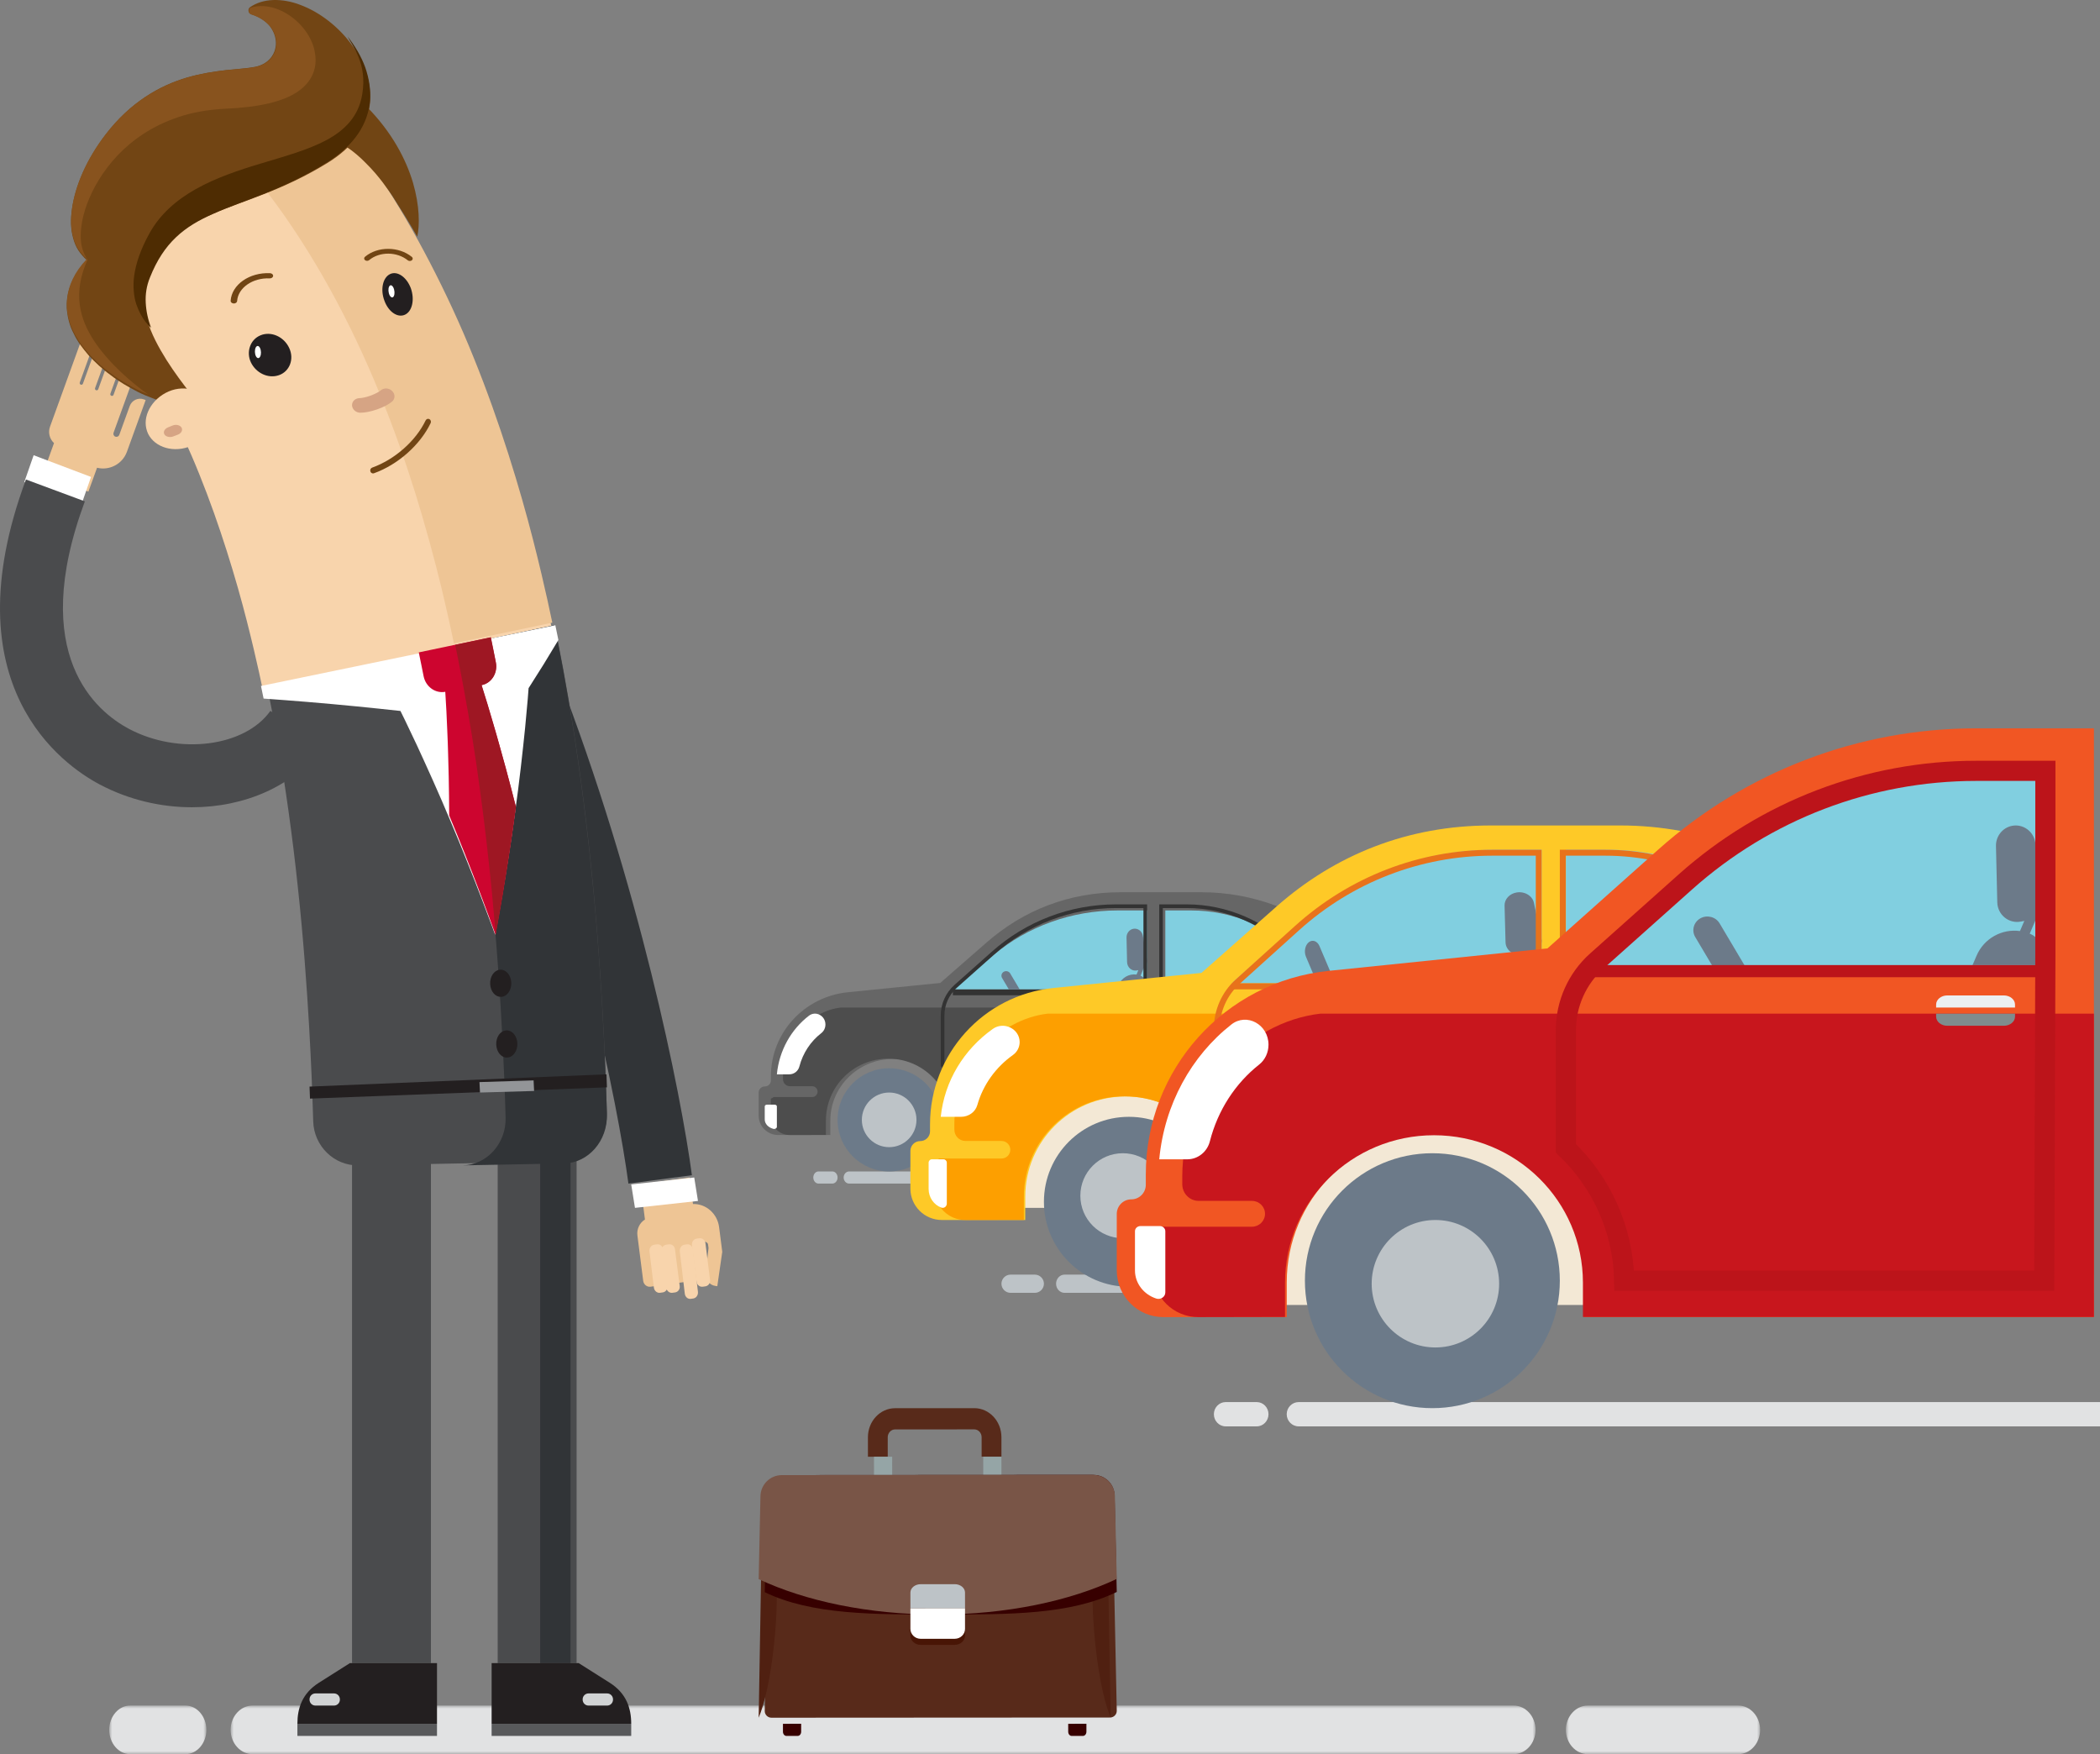 <?xml version="1.0" encoding="UTF-8"?>
<svg width="346px" height="289px" viewBox="0 0 346 289" version="1.1" xmlns="http://www.w3.org/2000/svg" xmlns:xlink="http://www.w3.org/1999/xlink">
    <rect x="0" y="0" width="346" height="289" fill="#808080" stroke="none"/>
    <title>71478915-99D4-487C-8358-CAB62808F4B1</title>
    <defs>
        <polygon id="path-1" points="0 0 32 0 32 8 0 8"></polygon>
        <polygon id="path-3" points="0 0 16 0 16 8 0 8"></polygon>
        <polygon id="path-5" points="0 0 215 0 215 8 0 8"></polygon>
    </defs>
    <g id="Desktop" stroke="none" stroke-width="1" fill="none" fill-rule="evenodd">
        <g id="Homepage" transform="translate(-1055, -1112)">
            <g id="Rectangle-Copy-3" transform="translate(944, 1082)">
                <g id="Group-156" transform="translate(111, 30)">
                    <g id="Group-3" transform="translate(258, 281)">
                        <mask id="mask-2" fill="white">
                            <use xlink:href="#path-1"></use>
                        </mask>
                        <g id="Clip-2"></g>
                        <path d="M3.606,0 L28.394,0 C30.377,0 32,1.8 32,4 C32,6.2 30.377,8 28.394,8 L3.606,8 C1.623,8 0,6.2 0,4 C0,1.8 1.623,0 3.606,0" id="Fill-1" fill="#E1E2E3" mask="url(#mask-2)"></path>
                    </g>
                    <g id="Group-6" transform="translate(18, 281)">
                        <mask id="mask-4" fill="white">
                            <use xlink:href="#path-3"></use>
                        </mask>
                        <g id="Clip-5"></g>
                        <path d="M3.433,0 L12.567,0 C14.455,0 16,1.8 16,4 L16,4 C16,6.2 14.455,8 12.567,8 L3.433,8 C1.545,8 0,6.2 0,4 L0,4 C0,1.8 1.545,0 3.433,0" id="Fill-4" fill="#E1E2E3" mask="url(#mask-4)"></path>
                    </g>
                    <g id="Group-9" transform="translate(38, 281)">
                        <mask id="mask-6" fill="white">
                            <use xlink:href="#path-5"></use>
                        </mask>
                        <g id="Clip-8"></g>
                        <path d="M3.601,0 L211.399,0 C213.38,0 215,1.8 215,4 C215,6.2 213.38,8 211.399,8 L3.601,8 C1.62,8 0,6.2 0,4 C0,1.8 1.62,0 3.601,0" id="Fill-7" fill="#E1E2E3" mask="url(#mask-6)"></path>
                    </g>
                    <path d="M118.186,211.906 L117.871,211.863 C116.864,211.73 116.146,210.767 116.274,209.722 L116.74,205.624 L116.668,205.063 C116.631,204.772 116.374,204.567 116.094,204.606 C115.815,204.644 115.618,204.911 115.655,205.202 L116.218,209.615 C116.296,210.227 115.877,210.795 115.288,210.876 L107.189,211.99 C106.6,212.072 106.053,211.637 105.975,211.024 L105.022,203.552 C104.884,202.469 105.406,201.446 106.263,200.922 L105.522,195.114 L113.62,194 L114.177,198.364 C116.307,198.305 118.196,199.937 118.481,202.177 L118.516,202.447 L118.516,202.447 L119,206.24 L118.186,211.906 Z" id="Fill-10" fill="#EEC595"></path>
                    <polygon id="Fill-12" fill="#FFFFFF" points="114.382 194 104 195.139 104.618 199 115 197.861"></polygon>
                    <path d="M108.236,205.009 L107.796,205.072 C107.296,205.144 106.942,205.645 107.008,206.187 L107.736,212.138 C107.802,212.679 108.265,213.063 108.764,212.991 L109.204,212.928 C109.704,212.856 110.058,212.355 109.992,211.813 L109.264,205.862 C109.198,205.321 108.735,204.937 108.236,205.009" id="Fill-14" fill="#F8D4AC"></path>
                    <path d="M110.205,205.008 L109.776,205.066 C109.289,205.133 108.943,205.598 109.008,206.101 L109.792,212.2 C109.857,212.702 110.308,213.059 110.795,212.992 L111.224,212.934 C111.711,212.867 112.057,212.402 111.992,211.899 L111.208,205.8 C111.144,205.298 110.692,204.941 110.205,205.008" id="Fill-16" fill="#F8D4AC"></path>
                    <path d="M113.185,205.008 L112.764,205.071 C112.284,205.143 111.944,205.643 112.008,206.181 L112.828,213.142 C112.891,213.68 113.336,214.063 113.815,213.991 L114.236,213.929 C114.716,213.858 115.056,213.358 114.992,212.819 L114.172,205.858 C114.109,205.32 113.664,204.938 113.185,205.008" id="Fill-18" fill="#F8D4AC"></path>
                    <path d="M115.216,204.008 L114.784,204.068 C114.292,204.137 113.943,204.615 114.008,205.131 L114.772,211.178 C114.836,211.694 115.292,212.06 115.784,211.992 L116.217,211.931 C116.708,211.863 117.057,211.385 116.992,210.869 L116.228,204.822 C116.164,204.306 115.708,203.94 115.216,204.008" id="Fill-20" fill="#F8D4AC"></path>
                    <path d="M103.54,195 C101.811,182.012 95.084,148.532 82,114.776 L91.845,111 C105.286,145.676 112.215,180.207 114,193.622 L103.54,195 Z" id="Fill-22" fill="#313437"></path>
                    <polygon id="Fill-24" fill="#4A4B4D" points="58 274 71 274 71 177 58 177"></polygon>
                    <polygon id="Fill-26" fill="#4A4B4D" points="82 274 95 274 95 177 82 177"></polygon>
                    <polygon id="Fill-27" fill="#313437" points="89 274 94 274 94 177 89 177"></polygon>
                    <path d="M100.476,277.251 L95.342,274 L81,274 L81,284 L104,284 C104,281.456 103.222,279 100.476,277.251" id="Fill-28" fill="#231F20"></path>
                    <polygon id="Fill-29" fill="#58595B" points="81 286 104 286 104 284 81 284"></polygon>
                    <path d="M96.958,281 L100.042,281 C100.569,281 101,280.562 101,280.027 L101,279.973 C101,279.438 100.569,279 100.042,279 L96.958,279 C96.431,279 96,279.438 96,279.973 L96,280.027 C96,280.562 96.431,281 96.958,281" id="Fill-30" fill="#D1D3D4"></path>
                    <path d="M52.524,277.251 L57.658,274 L72,274 L72,284 L49,284 C49,281.456 49.778,279 52.524,277.251" id="Fill-31" fill="#231F20"></path>
                    <polygon id="Fill-32" fill="#58595B" points="49 286 72 286 72 284 49 284"></polygon>
                    <path d="M55.042,281 L51.958,281 C51.431,281 51,280.562 51,280.027 L51,279.973 C51,279.438 51.431,279 51.958,279 L55.042,279 C55.569,279 56,279.438 56,279.973 L56,280.027 C56,280.562 55.569,281 55.042,281" id="Fill-33" fill="#D1D3D4"></path>
                    <path d="M53.59,17.543 C52.817,16.554 51.839,15.79 50.852,15.204 C49.85,14.626 48.824,14.233 47.775,14.082 C45.675,13.776 43.682,14.324 42.243,15.725 L17.634,39.601 C16.195,41.002 15.345,42.767 15.091,44.419 C14.966,45.245 14.961,46.093 15.134,46.848 C15.298,47.617 15.651,48.279 16.133,48.913 C16.133,48.913 16.75,49.686 17.831,51.039 C18.354,51.745 18.988,52.603 19.716,53.587 C20.068,54.098 20.442,54.643 20.836,55.217 C21.238,55.783 21.65,56.393 22.06,57.056 C25.448,62.214 29.504,69.816 32.854,78.168 C36.22,86.503 38.925,95.461 40.678,102.355 C41.558,105.801 42.224,108.718 42.68,110.766 C43.121,112.824 43.373,114 43.373,114 L91,103.92 C91,103.92 90.702,102.531 90.181,100.098 C89.641,97.666 88.847,94.191 87.783,90.024 C85.66,81.694 82.341,70.582 77.913,59.612 C73.522,48.638 67.855,37.879 62.768,30.132 C61.546,28.177 60.271,26.445 59.215,24.883 C58.083,23.354 57.096,22.02 56.283,20.922 C54.589,18.761 53.59,17.543 53.59,17.543" id="Fill-34" fill="#F8D4AC"></path>
                    <path d="M42.757,15.7 L36,22.226 C39.611,25.993 43.345,30.5 46.853,35.524 C50.369,40.544 53.661,46.073 56.574,51.77 C62.431,63.164 66.691,75.199 69.55,84.97 C71.348,91.128 72.663,96.389 73.497,100.112 C73.941,101.968 74.237,103.445 74.459,104.451 C74.676,105.458 74.792,106 74.792,106 L91,102.585 C91,102.585 90.706,101.215 90.19,98.819 C89.656,96.423 88.871,93 87.818,88.895 C85.716,80.688 82.433,69.741 78.051,58.934 C73.705,48.124 68.099,37.525 63.065,29.893 C61.857,27.967 60.594,26.26 59.549,24.722 C58.43,23.215 57.453,21.902 56.649,20.82 C54.972,18.691 53.984,17.491 53.984,17.491 C53.22,16.517 52.251,15.764 51.274,15.186 C50.284,14.617 49.268,14.23 48.231,14.081 C46.153,13.78 44.18,14.32 42.757,15.7" id="Fill-35" fill="#EEC595"></path>
                    <path d="M44,113.029 C44,113.029 44.201,114.034 44.553,115.793 C44.911,117.549 45.377,120.083 45.909,123.14 C46.961,129.258 48.163,137.525 49.048,145.929 C50.892,162.714 51.444,179.969 51.444,179.969 L51.456,180.288 L51.607,184.77 C51.73,188.806 55.043,192.066 59.018,191.999 L92.962,191.35 C96.94,191.282 100.128,187.656 99.996,183.283 L99.833,178.439 L99.819,178.093 C99.819,178.093 99.236,159.464 97.179,140.67 C96.19,131.28 94.826,121.86 93.609,114.79 C92.995,111.254 92.45,108.306 92.032,106.243 C91.618,104.179 91.382,103 91.382,103 L44,113.029 Z" id="Fill-36" fill="#4A4B4D"></path>
                    <path d="M99.996,183.584 C99.996,183.584 99.528,163.606 97.44,143.438 C96.433,133.36 95.02,123.249 93.72,115.658 C93.076,111.862 92.489,108.697 92.043,106.482 C91.599,104.266 91.345,103 91.345,103 L75,106.459 C75,106.459 75.241,107.66 75.662,109.764 C76.086,111.866 76.645,114.878 77.259,118.499 C78.499,125.741 79.855,135.435 80.827,145.156 C82.842,164.602 83.303,184.097 83.303,184.097 C83.433,188.376 80.229,191.932 76.235,192 L92.932,191.681 C96.927,191.613 100.129,187.974 99.996,183.584" id="Fill-37" fill="#313437"></path>
                    <path d="M43,113.014 L43.43,115.093 C43.43,115.093 49.059,115.483 54.704,115.998 C60.329,116.507 65.978,117.133 65.978,117.133 C65.978,117.133 66.25,117.687 66.727,118.657 C67.193,119.636 67.858,121.034 68.656,122.711 C70.214,126.085 72.284,130.627 74.211,135.25 C78.128,144.474 81.584,154 81.584,154 C81.584,154 83.482,144.079 84.854,133.922 C85.573,128.849 86.129,123.725 86.525,119.853 C86.702,117.912 86.849,116.294 86.953,115.162 C87.041,114.026 87.092,113.376 87.092,113.376 C87.092,113.376 88.334,111.409 89.577,109.441 C90.789,107.441 92,105.443 92,105.443 L91.494,103 L43,113.014 Z" id="Fill-38" fill="#FFFFFF"></path>
                    <path d="M82.603,163.996 C83.429,163.929 84.054,162.978 83.996,161.871 C83.935,160.765 83.21,159.929 82.385,160.005 C81.558,160.081 80.943,161.032 81.004,162.13 C81.061,163.227 81.776,164.063 82.603,163.996" id="Fill-39" fill="#231F20"></path>
                    <path d="M82.603,163.996 C83.429,163.929 84.054,162.978 83.996,161.871 C83.935,160.765 83.21,159.929 82.385,160.005 C81.558,160.081 80.943,161.032 81.004,162.13 C81.061,163.227 81.776,164.063 82.603,163.996 Z" id="Stroke-40" stroke="#231F20" stroke-width="0.485"></path>
                    <path d="M83.412,170.003 C82.585,170.061 81.954,170.999 82.003,172.097 C82.047,173.197 82.749,174.047 83.576,173.998 C84.403,173.948 85.043,173.011 84.998,171.903 C84.949,170.796 84.239,169.945 83.412,170.003" id="Fill-41" fill="#231F20"></path>
                    <path d="M83.412,170.003 C82.585,170.061 81.954,170.999 82.003,172.097 C82.047,173.197 82.749,174.047 83.576,173.998 C84.403,173.948 85.043,173.011 84.998,171.903 C84.949,170.796 84.239,169.945 83.412,170.003 Z" id="Stroke-42" stroke="#231F20" stroke-width="0.485"></path>
                    <path d="M47.641,57.315 C48.524,59.162 47.708,61.202 45.963,61.811 C44.19,62.435 42.186,61.46 41.341,59.71 C40.927,58.826 40.904,57.886 41.195,57.073 C41.476,56.269 42.067,55.594 42.929,55.242 C44.661,54.524 46.773,55.461 47.641,57.315" id="Fill-43" fill="#231F20"></path>
                    <path d="M42.949,57.648 C43.071,58.167 42.968,58.744 42.718,58.936 C42.469,59.129 42.17,58.87 42.05,58.357 C41.93,57.844 42.034,57.265 42.279,57.068 C42.528,56.866 42.826,57.129 42.949,57.648" id="Fill-44" fill="#FFFFFF"></path>
                    <path d="M67.696,47.507 C68.359,49.399 67.901,51.347 66.682,51.867 C65.461,52.388 63.973,51.333 63.326,49.512 C62.649,47.704 63.06,45.752 64.253,45.163 C65.444,44.575 66.997,45.626 67.696,47.507" id="Fill-45" fill="#231F20"></path>
                    <path d="M64.933,47.705 C65.071,48.235 64.989,48.795 64.749,48.956 C64.509,49.117 64.203,48.823 64.066,48.298 C63.929,47.774 64.011,47.213 64.25,47.046 C64.488,46.88 64.794,47.175 64.933,47.705" id="Fill-46" fill="#FFFFFF"></path>
                    <path d="M23.705,65.799 C22.766,65.456 21.718,65.947 21.377,66.889 L19.655,71.641 C19.561,71.903 19.272,72.038 19.01,71.943 C18.749,71.848 18.614,71.558 18.709,71.296 L23.617,57.747 C23.801,57.237 23.604,56.649 23.124,56.398 C22.544,56.095 21.844,56.383 21.627,56.979 L18.706,65.046 C18.654,65.19 18.495,65.264 18.352,65.212 C18.209,65.159 18.135,65.001 18.187,64.857 L21.465,55.804 C21.65,55.294 21.453,54.706 20.973,54.455 C20.392,54.152 19.693,54.44 19.476,55.037 L16.184,64.127 C16.132,64.271 15.974,64.345 15.831,64.292 L15.83,64.292 C15.687,64.241 15.613,64.082 15.665,63.938 L18.732,55.471 C18.917,54.961 18.719,54.373 18.239,54.122 C17.659,53.819 16.959,54.106 16.742,54.704 L13.662,63.208 C13.61,63.352 13.452,63.426 13.309,63.374 L13.309,63.374 C13.165,63.322 13.091,63.162 13.143,63.019 L15.622,56.177 C15.806,55.667 15.608,55.079 15.129,54.828 C14.548,54.525 13.849,54.813 13.632,55.41 L8.241,70.295 C7.886,71.273 8.18,72.335 8.898,73.004 L7,78.244 L14.565,81 L15.991,77.063 C18.029,77.571 20.179,76.455 20.911,74.434 L24,65.906 L23.705,65.799 Z" id="Fill-47" fill="#EEC595"></path>
                    <polygon id="Fill-48" fill="#FFFFFF" points="13.457 83 4 79.422 5.543 75 15 78.578"></polygon>
                    <path d="M60.351,17.507 C57.737,14.979 55.436,13.996 53.566,14 C51.718,13.991 50.381,14.907 49.646,16.118 C48.907,17.335 48.784,18.831 49.37,20.086 C49.938,21.355 51.249,22.368 53.535,22.666 C55.736,22.986 58.349,24.861 60.38,26.975 C62.489,29.059 64.01,31.352 64.645,32.272 C65.836,34.138 67.709,37.132 68.747,39 C69.162,37.101 69.158,33.93 68.038,30.077 C66.892,26.245 64.555,21.719 60.351,17.507" id="Fill-49" fill="#714514"></path>
                    <path d="M33.154,66.969 C32.248,67.027 31.343,67.002 30.448,66.904 C29.543,66.817 28.644,66.663 27.763,66.446 C26.882,66.231 26.019,65.955 25.18,65.626 C24.325,65.317 23.492,64.961 22.691,64.559 C21.108,63.733 19.561,62.852 18.228,61.799 C16.846,60.813 15.658,59.674 14.613,58.552 C13.606,57.369 12.726,56.233 12.139,54.952 C11.497,53.761 11.157,52.403 11.026,51.12 C10.833,48.469 11.678,45.64 14.296,42.854 C14.011,42.605 13.755,42.338 13.525,42.055 C13.287,41.784 13.07,41.503 12.881,41.201 C12.503,40.599 12.227,39.93 12.042,39.198 C11.639,37.792 11.604,36.131 11.884,34.3 C12.414,30.72 14.197,26.333 17.43,22.135 C21.464,16.87 26.25,14.106 30.856,12.759 C33.122,12.104 35.319,11.774 37.261,11.549 C39.18,11.344 40.824,11.257 42.036,11.011 C44.238,10.57 45.491,8.904 45.459,7.048 C45.445,6.123 45.112,5.154 44.443,4.298 C43.749,3.462 42.706,2.75 41.334,2.322 C40.856,2.174 40.822,1.451 41.164,1.21 C42.257,0.444 43.568,0.055 45.013,0.005 C46.453,-0.042 48.051,0.232 49.596,0.851 C52.741,2.044 55.882,4.473 58.041,7.505 C60.221,10.529 61.373,14.137 60.891,17.55 C60.367,20.998 58.223,24.213 53.965,26.838 C46.356,31.512 39.988,33.052 35.06,35.234 C30.122,37.347 26.748,39.979 24.45,45.626 C22.513,50.315 24.806,55.106 27.435,59.312 C28.753,61.4 30.192,63.289 31.281,64.696 C32.397,66.075 33.154,66.969 33.154,66.969" id="Fill-50" fill="#724514"></path>
                    <path d="M34.537,66.563 C35.792,69.069 34.397,72.204 31.554,73.442 C28.697,74.694 25.548,73.753 24.409,71.484 C23.86,70.313 23.873,69.04 24.391,67.82 C24.906,66.607 25.903,65.474 27.275,64.741 C29.993,63.276 33.302,64.035 34.537,66.563" id="Fill-51" fill="#F8D4AC"></path>
                    <path d="M29.302,71.612 L28.557,71.9 C27.984,72.119 27.324,71.965 27.085,71.562 C26.848,71.157 27.122,70.637 27.692,70.406 L28.431,70.108 C29.001,69.877 29.666,70.03 29.91,70.447 C30.156,70.862 29.88,71.388 29.302,71.612" id="Fill-52" fill="#D6A484"></path>
                    <path d="M62.15,67.443 C61.137,67.798 60.153,67.995 59.385,68 C58.669,68.003 58.053,67.476 58.003,66.819 C57.957,66.16 58.505,65.61 59.228,65.595 C59.581,65.588 60.256,65.473 61.093,65.168 C61.929,64.862 62.497,64.522 62.749,64.304 C63.266,63.858 64.1,63.907 64.616,64.424 C65.137,64.939 65.126,65.721 64.594,66.164 C64.033,66.636 63.164,67.088 62.15,67.443" id="Fill-53" fill="#D6A484"></path>
                    <path d="M24.714,45.699 C26.994,39.978 30.344,37.312 35.246,35.171 C40.139,32.961 46.46,31.401 54.014,26.666 C58.494,23.85 60.617,20.354 60.965,16.631 C61.108,14.792 60.807,12.911 60.176,11.092 C59.519,9.285 58.483,7.561 57.263,6 C58.017,7.553 60.548,10.4 59.685,15.519 C59.086,19.23 56.751,21.49 53.746,23.104 C50.734,24.709 46.917,25.751 43.132,26.894 C39.354,28.012 35.478,29.336 32.249,31.16 C29.001,32.985 26.338,35.346 24.63,38.432 C23.126,41.15 22.399,43.42 22.115,45.364 C21.977,46.331 21.977,47.185 22.043,47.978 C22.103,48.78 22.253,49.492 22.457,50.122 C22.879,51.362 23.453,52.361 23.966,53.011 C24.474,53.665 24.893,54 24.893,54 L24.894,53.999 C24.381,52.672 24.082,51.259 24.012,49.878 C23.936,48.505 24.138,47.099 24.714,45.699" id="Fill-54" fill="#4E2C02"></path>
                    <path d="M36.992,17.92 C42.726,17.689 46.695,16.719 49.049,15.101 C51.425,13.493 52.281,11.212 51.921,8.924 C51.351,4.273 45.788,-0.181 41.24,1.284 C40.897,1.524 40.93,2.243 41.41,2.39 C42.785,2.814 43.831,3.523 44.525,4.354 C45.196,5.204 45.53,6.167 45.544,7.086 C45.576,8.931 44.321,10.586 42.114,11.024 C40.898,11.269 39.25,11.355 37.327,11.559 C35.381,11.783 33.179,12.11 30.908,12.762 C26.291,14.101 21.494,16.848 17.45,22.08 C14.21,26.252 12.422,30.611 11.892,34.169 C11.611,35.989 11.646,37.64 12.051,39.038 C12.235,39.764 12.512,40.43 12.891,41.028 C13.08,41.328 13.298,41.607 13.536,41.877 C13.767,42.158 14.024,42.423 14.31,42.671 C12.218,44.87 11.278,47.081 11.049,49.231 C10.931,50.317 11.035,51.329 11.276,52.356 C11.504,53.405 11.942,54.349 12.479,55.335 C13.013,56.323 13.733,57.212 14.521,58.15 C14.923,58.606 15.36,59.047 15.83,59.47 C16.282,59.918 16.766,60.351 17.28,60.763 C19.338,62.408 21.763,63.921 24.426,65 C21.747,63.106 17.945,59.858 15.522,56.197 C13.096,52.499 11.95,48.268 14.43,42.781 C14.175,42.442 13.969,42.064 13.807,41.649 C13.638,41.246 13.506,40.82 13.422,40.354 C13.249,39.429 13.26,38.357 13.416,37.214 C13.711,34.963 14.652,32.295 16.299,29.605 C17.953,26.922 20.317,24.213 23.664,22.034 C25.339,20.947 27.264,19.994 29.487,19.26 C31.718,18.519 34.168,18.078 36.992,17.92" id="Fill-55" fill="#88531E"></path>
                    <polygon id="Fill-56" fill="#231F20" points="100 179.143 51.074 181 51 179.022 99.92 177"></polygon>
                    <polygon id="Fill-57" fill="#939598" points="88 179.743 79.085 180 79 178.281 87.914 178"></polygon>
                    <path d="M80.845,105 L69,107.483 C69,107.483 69.21,108.466 69.403,109.453 C69.6,110.439 69.798,111.426 69.798,111.426 C70.15,113.134 71.715,114.285 73.365,113.981 C73.365,113.981 73.44,115.256 73.551,117.169 C73.628,119.085 73.77,121.628 73.831,124.178 C74.003,129.269 74.008,134.349 74.008,134.349 C74.008,134.349 76.04,139.18 77.934,144.101 C79.854,149.013 81.644,154 81.644,154 C81.644,154 82.616,148.793 83.446,143.524 C84.302,138.262 85,132.933 85,132.933 C85,132.933 83.729,127.873 82.296,122.859 C81.605,120.35 80.833,117.854 80.285,115.984 C79.703,114.119 79.314,112.876 79.314,112.876 C80.952,112.574 82.04,110.88 81.673,109.098 C81.673,109.098 81.469,108.073 81.264,107.048 C81.064,106.023 80.845,105 80.845,105" id="Fill-58" fill="#CD052F"></path>
                    <path d="M85,132.934 C85,132.934 83.739,127.874 82.316,122.86 C81.63,120.35 80.865,117.855 80.321,115.984 C79.743,114.119 79.358,112.876 79.358,112.876 C80.982,112.574 82.063,110.88 81.699,109.098 C81.699,109.098 81.496,108.073 81.292,107.048 C81.093,106.023 80.877,105 80.877,105 L75,106.241 C75,106.241 77.5,118.084 79.07,130.046 C79.892,136.021 80.553,142.01 80.999,146.505 C81.433,151 81.67,154 81.67,154 C81.67,154 82.634,148.793 83.458,143.525 C84.308,138.263 85,132.934 85,132.934" id="Fill-59" fill="#9E1723"></path>
                    <path d="M31.628,133 C26.521,133 21.247,131.788 16.45,129.256 C10.404,126.064 -8.344,113.005 4.275,79 L13.98,82.601 C4.556,107.993 15.948,117.285 21.283,120.102 C29.487,124.433 40.36,123.038 44.552,117.117 L53,123.099 C48.452,129.523 40.28,132.999 31.628,133" id="Fill-60" fill="#4A4B4D"></path>
                    <path d="M38.536,50 C38.525,50 38.516,50 38.505,49.999 C38.21,49.986 37.985,49.784 38.001,49.548 C38.186,46.892 41.101,44.85 44.494,45.009 C44.79,45.022 45.016,45.224 44.999,45.46 C44.983,45.696 44.742,45.868 44.436,45.864 C41.633,45.741 39.222,47.413 39.07,49.595 C39.054,49.824 38.817,50 38.536,50" id="Fill-61" fill="#714514"></path>
                    <path d="M67.521,43 C67.4,43 67.279,42.963 67.185,42.887 C65.391,41.435 62.536,41.421 60.821,42.857 C60.635,43.012 60.332,43.015 60.144,42.863 C59.954,42.71 59.952,42.46 60.138,42.305 C62.222,40.557 65.685,40.567 67.857,42.324 C68.045,42.477 68.048,42.727 67.863,42.882 C67.769,42.96 67.645,43 67.521,43" id="Fill-62" fill="#714514"></path>
                    <path d="M61.462,78 C61.27,78 61.089,77.871 61.025,77.666 C60.943,77.41 61.072,77.131 61.314,77.044 C65.044,75.704 68.503,72.651 70.127,69.268 C70.243,69.027 70.521,68.931 70.748,69.053 C70.975,69.177 71.066,69.472 70.949,69.714 C69.222,73.313 65.556,76.556 61.61,77.974 C61.561,77.991 61.511,78 61.462,78" id="Fill-63" fill="#714514"></path>
                    <path d="M146.264,236.797 C146.263,236.085 146.807,235.503 147.471,235.503 L160.525,235.495 C161.19,235.495 161.733,236.076 161.734,236.788 L161.736,239.988 L165,239.986 L164.998,236.786 C164.997,234.145 162.989,231.999 160.523,232 L147.47,232.008 C145.004,232.009 142.999,234.159 143,236.799 L143.002,240 L146.266,239.998 L146.264,236.797 Z" id="Fill-64" fill="#582A1A"></path>
                    <polygon id="Fill-65" fill="#95A5A6" points="147 242.998 146.998 240 144 240.002 144.002 243"></polygon>
                    <polygon id="Fill-66" fill="#95A5A6" points="162.002 243 165 242.998 164.998 240 162 240.002"></polygon>
                    <path d="M129,284.002 L129.001,285.311 C129.001,285.689 129.254,286 129.563,286 L131.438,285.998 C131.747,285.998 132.001,285.688 132,285.308 L132,284 L129,284.002 Z" id="Fill-67" fill="#370000"></path>
                    <path d="M176,284.002 L176.001,285.31 C176.001,285.689 176.254,286 176.563,286 L178.438,285.998 C178.747,285.998 179.001,285.687 179,285.308 L179,284 L176,284.002 Z" id="Fill-68" fill="#370000"></path>
                    <path d="M182.892,282.968 L127.11,283 C126.487,283 125.987,282.494 126,281.877 L126.701,246.343 C126.741,244.502 128.258,243.03 130.116,243.028 L179.839,243 C181.697,242.999 183.216,244.47 183.258,246.311 L184,281.844 C184.014,282.46 183.514,282.967 182.892,282.968" id="Fill-69" fill="#582A1A"></path>
                    <path d="M183,283 L182.361,247.575 C182.356,247.378 182.331,247.188 182.299,247 C180.862,251.199 179.997,256.616 180,262.533 C180.003,269.335 181.155,278.614 183,283" id="Fill-70" fill="#502011"></path>
                    <path d="M125,283 L125.609,247.575 C125.613,247.378 125.639,247.188 125.671,247 C127.121,251.197 127.997,256.613 128,262.53 C128.003,269.331 126.853,278.611 125,283" id="Fill-71" fill="#502011"></path>
                    <path d="M126.344,246.397 L126,262.314 C133.698,266.061 144.018,266.006 155.168,265.999 C166.318,265.993 176.307,266.036 184,262.281 L183.637,246.363 C183.595,244.493 182.057,242.999 180.174,243 L129.803,243.029 C127.921,243.03 126.385,244.526 126.344,246.397" id="Fill-72" fill="#370000"></path>
                    <path d="M154.504,266 C165.926,265.994 176.3,263.762 184,260.134 L183.692,246.463 C183.648,244.537 182.08,242.999 180.161,243 L128.819,243.03 C126.901,243.031 125.334,244.571 125.293,246.497 L125,260.168 C132.704,263.787 143.081,266.006 154.504,266" id="Fill-73" fill="#795547"></path>
                    <path d="M158.998,262.379 C158.997,261.62 158.238,260.999 157.309,261 L151.687,261.003 C150.758,261.003 149.999,261.625 150,262.384 L150.002,265 L159,264.996 L158.998,262.379 Z" id="Fill-74" fill="#BDC3C7"></path>
                    <path d="M154.871,266.124 C153.223,266.125 151.6,266.08 150,266 L150.002,269.466 C150.003,270.31 150.762,271.001 151.691,271 L157.313,270.997 C158.241,270.996 159.001,270.305 159,269.461 L158.998,266.033 C157.639,266.092 156.263,266.124 154.871,266.124" id="Fill-75" fill="#481505"></path>
                    <path d="M150,265.005 L150.002,268.367 C150.003,269.266 150.762,270.001 151.691,270 L157.313,269.997 C158.242,269.996 159.001,269.261 159,268.362 L158.998,265 L150,265.005 Z" id="Fill-76" fill="#FFFFFF"></path>
                    <path d="M201.931,231 L207.069,231 C208.131,231 209,231.9 209,233 C209,234.1 208.131,235 207.069,235 L201.931,235 C200.869,235 200,234.1 200,233 C200,231.9 200.869,231 201.931,231" id="Fill-77" fill="#E1E2E3"></path>
                    <path d="M346,231 L213.962,231 C212.883,231 212,231.9 212,233 C212,234.1 212.883,235 213.962,235 L346,235 L346,231 Z" id="Fill-78" fill="#E1E2E3"></path>
                    <path d="M166.502,210 L170.498,210 C171.324,210 172,210.675 172,211.5 C172,212.325 171.324,213 170.498,213 L166.502,213 C165.676,213 165,212.325 165,211.5 C165,210.675 165.676,210 166.502,210" id="Fill-79" fill="#BDC3C7"></path>
                    <path d="M345,210 L175.393,210 C174.627,210 174,210.675 174,211.5 C174,212.325 174.627,213 175.393,213 L345,213 L345,210 Z" id="Fill-80" fill="#BDC3C7"></path>
                    <path d="M134.858,193 L137.142,193 C137.613,193 138,193.45 138,194 C138,194.55 137.613,195 137.142,195 L134.858,195 C134.386,195 134,194.55 134,194 C134,193.45 134.386,193 134.858,193" id="Fill-81" fill="#BDC3C7"></path>
                    <path d="M344,193 L139.909,193 C139.409,193 139,193.45 139,194 C139,194.55 139.409,195 139.909,195 L344,195 L344,193 Z" id="Fill-82" fill="#BDC3C7"></path>
                    <path d="M244.992,179 C244.435,179 243.983,178.555 243.983,178.007 L243.983,177.306 C243.983,170.176 238.676,163.63 228.875,162.087 L220.803,155.533 C214.503,150.036 206.377,147 197.958,147 L184.64,147 C176.177,147 168.686,149.927 162.611,155.229 L154.911,161.949 L139.704,163.477 C132.498,164.201 127.017,170.176 127.017,177.306 L127.017,178.007 C127.017,178.555 126.565,179 126.008,179 C125.452,179 125,179.445 125,179.993 L125,183.817 C125,185.575 126.448,187 128.233,187 L136.805,187 L136.805,184.635 C136.805,179.023 141.426,174.474 147.126,174.474 C152.826,174.474 157.448,179.023 157.448,184.635 L157.448,187 L212.107,187 L212.107,184.635 C212.107,179.023 216.728,174.474 222.429,174.474 L222.429,174.474 C228.129,174.474 232.75,179.023 232.75,184.635 L232.75,187 L242.767,187 C244.553,187 246,185.575 246,183.817 L246,179.993 C246,179.445 245.548,179 244.992,179" id="Fill-83" fill="#666666"></path>
                    <path d="M241.535,180.745 L235.194,180.745 C234.698,180.745 234.295,180.345 234.295,179.851 C234.295,179.357 234.698,178.957 235.194,178.957 L238.86,178.957 C239.5,178.957 239.997,178.433 239.995,177.797 L239.995,177.785 L239.995,177.258 C239.995,171.431 235.596,166.591 230.472,166 L191.814,166 L189.183,166 L138.528,166 C133.404,166.591 129.005,171.431 129.005,177.258 L129.005,177.785 L129.005,177.797 C129.004,178.433 129.5,178.957 130.14,178.957 L133.806,178.957 C134.302,178.957 134.705,179.357 134.705,179.851 C134.705,180.345 134.302,180.745 133.806,180.745 L127.465,180.745 C127.318,180.85 127.163,180.945 127,181.027 L127,183.909 C127,185.619 128.396,187.004 130.117,187 L136.083,186.987 L136.083,184.614 C136.083,178.981 140.678,174.415 146.346,174.415 C152.013,174.415 156.608,178.981 156.608,184.614 L156.608,186.987 L210.955,186.987 L210.955,184.614 C210.955,178.981 215.55,174.415 221.217,174.415 L221.217,174.415 C226.885,174.415 231.48,178.981 231.48,184.614 L231.48,186.987 L238.883,187 C240.604,187.004 242,185.619 242,183.909 L242,181.027 C241.837,180.945 241.682,180.85 241.535,180.745" id="Fill-84" fill="#4D4D4D"></path>
                    <path d="M155,184.5 C155,189.194 151.195,193 146.5,193 C141.805,193 138,189.194 138,184.5 C138,179.806 141.805,176 146.5,176 C151.195,176 155,179.806 155,184.5" id="Fill-85" fill="#6C7A89"></path>
                    <path d="M151,184.5 C151,186.985 148.985,189 146.5,189 C144.014,189 142,186.985 142,184.5 C142,182.015 144.014,180 146.5,180 C148.985,180 151,182.015 151,184.5" id="Fill-86" fill="#BDC3C7"></path>
                    <path d="M131.707,175.709 C132.287,173.485 133.572,171.559 135.316,170.214 C135.748,169.881 136,169.352 136,168.793 C136,167.341 134.402,166.481 133.277,167.346 C130.352,169.597 128.379,173.06 128,177 L130.055,177 C130.822,177 131.508,176.477 131.707,175.709" id="Fill-87" fill="#FFFFFF"></path>
                    <path d="M163.702,157.334 L157.475,162.557 C157.308,162.697 157.149,162.846 157,163 L188.996,163 L189,161.95 L189,150 L184.126,150 C176.593,150 169.339,152.604 163.702,157.334" id="Fill-88" fill="#81CFE0"></path>
                    <path d="M127.64,182 L126.359,182 C126.161,182 126,182.127 126,182.283 L126,184.439 C126,185.152 126.586,185.76 127.401,185.98 C127.694,186.06 128,185.887 128,185.644 L128,182.283 C128,182.127 127.839,182 127.64,182" id="Fill-89" fill="#FFFFFF"></path>
                    <path d="M188.977,158.095 L188.3,154.181 C188.165,153.398 187.457,152.88 186.72,153.024 C186.064,153.152 185.592,153.767 185.608,154.475 L185.698,158.504 C185.719,159.39 186.48,160.046 187.301,159.886 L187.553,159.837 L187.256,160.563 C186.031,160.384 184.787,161.077 184.272,162.335 L184,163 L188.471,163 L188.652,162.56 C188.931,161.877 188.635,161.076 187.992,160.78 C187.97,160.77 187.948,160.763 187.925,160.753 L188.427,159.529 C188.844,159.215 189.076,158.664 188.977,158.095" id="Fill-90" fill="#6C7A89"></path>
                    <path d="M166.441,160.375 C166.229,160.017 165.754,159.894 165.386,160.1 C165.018,160.307 164.89,160.768 165.103,161.126 L166.216,163 L168,163 L166.441,160.375 Z" id="Fill-91" fill="#6C7A89"></path>
                    <path d="M186.059,167 L182.941,167 C182.421,167 182,166.552 182,166 L187,166 C187,166.552 186.579,167 186.059,167" id="Fill-92" fill="#7F8C8D"></path>
                    <path d="M187,166 L182,166 C182,165.448 182.421,165 182.941,165 L186.059,165 C186.579,165 187,165.448 187,166" id="Fill-93" fill="#ECF0F1"></path>
                    <path d="M213,184.5 C213,189.194 216.805,193 221.5,193 C226.195,193 230,189.194 230,184.5 C230,179.806 226.195,176 221.5,176 C216.805,176 213,179.806 213,184.5" id="Fill-94" fill="#6C7A89"></path>
                    <path d="M229.009,186.464 C229.083,186.101 229.132,185.734 229.157,185.361 C229.171,185.153 229.339,184.995 229.535,185 L229.638,185.003 C229.851,185.008 230.014,185.203 229.999,185.429 C229.972,185.84 229.917,186.246 229.836,186.647 C229.787,186.892 229.557,187.046 229.328,186.988 C229.325,186.987 229.323,186.986 229.319,186.986 C229.1,186.93 228.962,186.699 229.009,186.464" id="Fill-95" fill="#98A2AC"></path>
                    <path d="M227.84,182.139 C228.5,182.914 228.895,183.786 228.999,184.69 C229.018,184.852 228.84,184.993 228.608,184.998 L228.503,185 C228.292,185.004 228.108,184.894 228.092,184.746 C228,183.936 227.646,183.156 227.055,182.463 C226.946,182.336 227.004,182.171 227.18,182.089 L227.267,182.048 C227.46,181.957 227.721,182 227.84,182.139" id="Fill-96" fill="#98A2AC"></path>
                    <path d="M217,184.5 C217,186.985 219.015,189 221.5,189 C223.986,189 226,186.985 226,184.5 C226,182.015 223.986,180 221.5,180 C219.015,180 217,182.015 217,184.5" id="Fill-97" fill="#BDC3C7"></path>
                    <path d="M240.363,177 L241.216,177 C241.704,177 242.069,176.573 241.989,176.106 C241.379,172.538 239.36,169.425 236.474,167.346 C235.649,166.752 234.585,166.971 234,167.637 C237.353,169.437 239.887,172.918 240.363,177" id="Fill-98" fill="#ED1C24"></path>
                    <path d="M234.753,169.477 C236.67,170.769 238.085,172.621 238.722,174.759 C238.943,175.497 239.696,176 240.54,176 L241,176 C240.51,172.076 237.901,168.73 234.447,167 C234.173,167.292 234,167.673 234,168.11 C234,168.648 234.277,169.156 234.753,169.477" id="Fill-99" fill="#F5B400"></path>
                    <path d="M214.136,157.334 L219.584,162.557 C219.731,162.697 219.869,162.846 220,163 L192.003,163 L192,161.95 L192,150 L196.264,150 C202.856,150 209.203,152.604 214.136,157.334" id="Fill-100" fill="#81CFE0"></path>
                    <path d="M241.36,182 L242.641,182 C242.839,182 243,182.127 243,182.283 L243,184.439 C243,185.152 242.414,185.76 241.599,185.98 C241.306,186.06 241,185.887 241,185.644 L241,182.283 C241,182.127 241.161,182 241.36,182" id="Fill-101" fill="#ED1C24"></path>
                    <path d="M216.196,160.595 C216.173,160.584 216.149,160.577 216.126,160.567 L216.653,159.239 C216.673,159.224 216.691,159.206 216.71,159.189 L214.134,156.416 C214.004,156.275 213.872,156.137 213.739,156 L213.786,158.129 C213.806,159.089 214.606,159.801 215.469,159.627 L215.734,159.574 L215.422,160.361 C214.135,160.166 212.828,160.917 212.286,162.28 L212,163 L216.7,163 L216.89,162.523 C217.183,161.784 216.871,160.917 216.196,160.595" id="Fill-102" fill="#6C7A89"></path>
                    <path d="M213.941,167 L217.059,167 C217.579,167 218,166.552 218,166 L213,166 C213,166.552 213.421,167 213.941,167" id="Fill-103" fill="#7F8C8D"></path>
                    <path d="M213,166 L218,166 C218,165.448 217.579,165 217.059,165 L213.941,165 C213.421,165 213,165.448 213,166" id="Fill-104" fill="#ECF0F1"></path>
                    <path d="M245,189 L237.6,189 C236.916,189 236.32,188.597 236,188 L245,188 L245,189 Z" id="Fill-105" fill="#A7A9AC"></path>
                    <path d="M245,188 L245,189 L236.243,189 C236.089,188.705 236,188.364 236,188 L245,188 Z" id="Fill-106" fill="#6C7A89"></path>
                    <path d="M188.395,161.865 L188.395,149.607 L183.868,149.607 C176.476,149.607 169.359,152.318 163.828,157.239 L157.658,162.73 C156.353,163.891 155.605,165.56 155.605,167.31 L155.605,175.38 C158.082,177.779 159.513,180.966 159.657,184.393 L188.317,184.393 L188.395,161.865 Z M159.062,184.703 C158.993,181.282 157.584,178.096 155.094,175.73 L155,175.64 L155,167.31 C155,165.386 155.823,163.551 157.256,162.276 L163.427,156.786 C169.069,151.765 176.328,149 183.868,149 L189,149 L189,161.866 L188.919,185 L159.067,185 L159.062,184.703 Z" id="Fill-107" fill="#333333"></path>
                    <polygon id="Fill-108" fill="#333333" points="157 163.974 189 163.974 189 163.026 157 163.026"></polygon>
                    <polygon id="Fill-109" fill="#333333" points="192 163.974 220 163.974 220 163.026 192 163.026"></polygon>
                    <polygon id="Fill-110" fill="#333333" points="212.026 163 212.974 163 212.974 155 212.026 155"></polygon>
                    <path d="M211.802,176.254 C213.806,174.035 216.499,172.656 219.41,172.353 L219.41,164.919 C219.41,164.085 219.097,163.287 218.539,162.719 L213.117,157.229 C208.264,152.314 202.021,149.607 195.539,149.607 L191.589,149.607 L191.589,161.864 L191.658,184.393 L208.585,184.393 C208.656,181.361 209.792,178.481 211.802,176.254 L211.802,176.254 Z M191,161.865 L191,149 L195.539,149 C202.176,149 208.566,151.769 213.53,156.796 L218.952,162.286 L218.964,162.299 C219.622,162.969 220,163.924 220,164.919 L220,172.911 L219.728,172.933 C216.86,173.165 214.199,174.491 212.234,176.668 C210.258,178.856 209.171,181.707 209.171,184.696 L209.171,185 L191.071,185 L191,161.865 Z" id="Fill-111" fill="#333333"></path>
                    <path d="M185,178 L185,178 C175.059,178 167,186.371 167,196.698 L167,199 L203,199 L203,196.698 C203,186.371 194.941,178 185,178" id="Fill-112" fill="#F3E8D5"></path>
                    <path d="M342.383,188 C341.49,188 340.766,187.278 340.766,186.387 L340.766,185.248 C340.766,173.66 332.258,163.024 316.544,160.516 L303.601,149.866 C293.501,140.933 280.472,136 266.974,136 L245.622,136 C232.052,136 220.041,140.757 210.302,149.372 L197.956,160.292 L173.576,162.775 C162.022,163.951 153.233,173.66 153.233,185.248 L153.233,186.387 C153.233,187.278 152.51,188 151.617,188 C150.724,188 150,188.722 150,189.613 L150,195.829 C150,198.684 152.321,201 155.184,201 L168.926,201 L168.926,197.157 C168.926,188.038 176.335,180.646 185.475,180.646 L185.475,180.646 C194.614,180.646 202.023,188.038 202.023,197.157 L202.023,201 L289.659,201 L289.659,197.157 C289.659,188.038 297.068,180.646 306.208,180.646 C315.347,180.646 322.756,188.038 322.756,197.157 L322.756,201 L338.816,201 C341.679,201 344,198.684 344,195.829 L344,189.613 C344,188.722 343.276,188 342.383,188" id="Fill-113" fill="#FEC927"></path>
                    <path d="M339.247,190.873 L328.993,190.873 C328.19,190.873 327.538,190.225 327.538,189.426 C327.538,188.626 328.19,187.979 328.993,187.979 L334.922,187.979 C335.956,187.979 336.76,187.129 336.757,186.101 C336.756,186.094 336.756,186.088 336.756,186.081 L336.756,185.227 C336.756,175.794 329.643,167.958 321.355,167 L258.829,167 L254.573,167 L172.645,167 C164.356,167.958 157.243,175.794 157.243,185.227 L157.243,186.081 L157.243,186.101 C157.239,187.129 158.043,187.979 159.078,187.979 L165.007,187.979 C165.81,187.979 166.461,188.626 166.461,189.426 C166.461,190.225 165.81,190.873 165.007,190.873 L154.753,190.873 C154.514,191.043 154.264,191.196 154,191.329 L154,195.995 C154,198.763 156.258,201.006 159.041,201 L168.691,200.98 L168.691,197.137 C168.691,188.017 176.122,180.624 185.288,180.624 L185.289,180.624 C194.456,180.624 201.887,188.017 201.887,197.137 L201.887,200.98 L289.788,200.98 L289.788,197.137 C289.788,188.017 297.22,180.624 306.386,180.624 C315.553,180.624 322.985,188.017 322.985,197.137 L322.985,200.98 L334.959,201 C337.742,201.006 340,198.763 340,195.995 L340,191.329 C339.736,191.196 339.486,191.043 339.247,190.873" id="Fill-114" fill="#FD9F00"></path>
                    <path d="M200,198 C200,205.732 193.732,212 186,212 C178.268,212 172,205.732 172,198 C172,190.268 178.268,184 186,184 C193.732,184 200,190.268 200,198" id="Fill-115" fill="#6C7A89"></path>
                    <path d="M192,197 C192,200.866 188.866,204 185,204 C181.134,204 178,200.866 178,197 C178,193.134 181.134,190 185,190 C188.866,190 192,193.134 192,197" id="Fill-116" fill="#BDC3C7"></path>
                    <path d="M161.025,182.063 C161.966,178.728 164.055,175.838 166.888,173.821 C167.591,173.32 168,172.527 168,171.689 C168,169.511 165.404,168.221 163.576,169.519 C158.822,172.894 155.615,178.089 155,184 L158.34,184 C159.586,184 160.699,183.215 161.025,182.063" id="Fill-117" fill="#FFFFFF"></path>
                    <path d="M213.682,152.411 L203.758,161.25 C203.491,161.488 203.239,161.739 203,162 L253.994,162 L254,160.223 L254,140 L246.233,140 C234.226,140 222.666,144.407 213.682,152.411" id="Fill-118" fill="#81CFE0"></path>
                    <path d="M155.461,191 L153.539,191 C153.242,191 153,191.253 153,191.565 L153,195.877 C153,197.305 153.88,198.519 155.1,198.961 C155.541,199.12 156,198.775 156,198.287 L156,191.565 C156,191.253 155.758,191 155.461,191" id="Fill-119" fill="#FFFFFF"></path>
                    <path d="M253.959,154.642 L252.741,148.771 C252.497,147.597 251.223,146.82 249.896,147.036 C248.714,147.227 247.866,148.151 247.895,149.212 L248.057,155.255 C248.093,156.584 249.464,157.57 250.941,157.33 L251.395,157.256 L250.86,158.345 C248.656,158.076 246.417,159.116 245.49,161.003 L245,162 L253.049,162 L253.374,161.339 C253.877,160.316 253.342,159.115 252.185,158.67 C252.146,158.655 252.106,158.645 252.066,158.63 L252.969,156.794 C253.719,156.322 254.137,155.495 253.959,154.642" id="Fill-120" fill="#6C7A89"></path>
                    <path d="M217.402,155.875 C217.048,155.04 216.256,154.752 215.643,155.233 C215.029,155.716 214.818,156.793 215.172,157.628 L217.026,162 L220,162 L217.402,155.875 Z" id="Fill-121" fill="#6C7A89"></path>
                    <path d="M249.306,168 L243.694,168 C242.758,168 242,167.552 242,167 L251,167 C251,167.552 250.242,168 249.306,168" id="Fill-122" fill="#7F8C8D"></path>
                    <path d="M251,166 L242,166 C242,165.448 242.759,165 243.694,165 L249.306,165 C250.242,165 251,165.448 251,166" id="Fill-123" fill="#ECF0F1"></path>
                    <path d="M293,198 C293,205.732 299.268,212 307,212 C314.732,212 321,205.732 321,198 C321,190.268 314.732,184 307,184 C299.268,184 293,190.268 293,198" id="Fill-124" fill="#6C7A89"></path>
                    <path d="M318.009,200.196 C318.083,199.652 318.133,199.099 318.157,198.542 C318.171,198.23 318.339,197.993 318.535,198 L318.638,198.004 C318.851,198.012 319.014,198.304 318.999,198.643 C318.972,199.26 318.917,199.87 318.836,200.471 C318.787,200.838 318.557,201.069 318.328,200.982 C318.325,200.98 318.322,200.979 318.32,200.978 C318.1,200.895 317.962,200.548 318.009,200.196" id="Fill-125" fill="#98A2AC"></path>
                    <path d="M316.26,191.325 C317.249,193.133 317.843,195.166 317.998,197.276 C318.026,197.655 317.76,197.983 317.412,197.995 L317.255,198 C316.938,198.01 316.662,197.751 316.637,197.406 C316.499,195.517 315.968,193.697 315.082,192.081 C314.919,191.784 315.007,191.398 315.27,191.206 L315.401,191.111 C315.69,190.9 316.082,190.999 316.26,191.325" id="Fill-126" fill="#98A2AC"></path>
                    <path d="M300,197 C300,200.866 303.134,204 307,204 C310.866,204 314,200.866 314,197 C314,193.134 310.866,190 307,190 C303.134,190 300,193.134 300,197" id="Fill-127" fill="#BDC3C7"></path>
                    <path d="M337.544,184 L338.825,184 C339.556,184 340.103,183.36 339.983,182.659 C339.068,177.307 336.041,172.637 331.71,169.519 C330.472,168.628 328.877,168.957 328,169.957 C333.03,172.655 336.83,177.876 337.544,184" id="Fill-128" fill="#ED1C24"></path>
                    <path d="M328.075,171.853 C330.815,173.864 332.835,176.744 333.746,180.069 C334.06,181.217 335.137,182 336.342,182 L337,182 C336.3,175.895 332.573,170.691 327.639,168 C327.246,168.454 327,169.047 327,169.727 C327,170.563 327.396,171.354 328.075,171.853" id="Fill-129" fill="#F5B400"></path>
                    <path d="M294.366,152.411 L303.316,161.25 C303.557,161.488 303.785,161.739 304,162 L258.005,162 L258,160.223 L258,140 L265.006,140 C275.835,140 286.262,144.407 294.366,152.411" id="Fill-130" fill="#81CFE0"></path>
                    <path d="M339.539,191 L341.461,191 C341.758,191 342,191.253 342,191.565 L342,195.877 C342,197.305 341.12,198.519 339.9,198.961 C339.459,199.12 339,198.775 339,198.287 L339,191.565 C339,191.253 339.242,191 339.539,191" id="Fill-131" fill="#ED1C24"></path>
                    <path d="M297.713,158.564 C297.676,158.549 297.639,158.538 297.602,158.524 L298.446,156.628 C298.477,156.606 298.505,156.579 298.536,156.556 L294.415,152.594 C294.206,152.394 293.995,152.196 293.782,152 L293.857,155.041 C293.89,156.412 295.17,157.429 296.55,157.182 L296.975,157.105 L296.475,158.229 C294.416,157.952 292.325,159.025 291.458,160.972 L291,162 L298.52,162 L298.823,161.319 C299.293,160.263 298.793,159.023 297.713,158.564" id="Fill-132" fill="#6C7A89"></path>
                    <path d="M293.694,168 L299.306,168 C300.242,168 301,167.552 301,167 L292,167 C292,167.552 292.758,168 293.694,168" id="Fill-133" fill="#7F8C8D"></path>
                    <path d="M292,166 L301,166 C301,165.448 300.241,165 299.306,165 L293.694,165 C292.758,165 292,165.448 292,166" id="Fill-134" fill="#ECF0F1"></path>
                    <path d="M342,203 L331.311,203 C330.323,203 329.462,202.597 329,202 L342,202 L342,203 Z" id="Fill-135" fill="#A7A9AC"></path>
                    <path d="M342,201 L342,202 L328.378,202 C328.139,201.706 328,201.365 328,201 L342,201 Z" id="Fill-136" fill="#6C7A89"></path>
                    <path d="M253.04,160.727 L253.04,140.978 L245.849,140.978 C234.109,140.978 222.806,145.345 214.021,153.275 L204.221,162.12 C202.149,163.991 200.96,166.68 200.96,169.5 L200.96,182.501 C204.895,186.367 207.167,191.5 207.396,197.022 L252.915,197.022 L253.04,160.727 Z M206.45,197.521 C206.341,192.011 204.103,186.877 200.15,183.065 L200,182.92 L200,169.5 C200,166.401 201.306,163.444 203.584,161.389 L213.384,152.543 C222.344,144.455 233.874,140 245.849,140 L254,140 L254,160.729 L253.872,198 L206.46,198 L206.45,197.521 Z" id="Fill-137" fill="#E8721B"></path>
                    <polygon id="Fill-138" fill="#E8721B" points="203 163 253 163 253 162 203 162"></polygon>
                    <polygon id="Fill-139" fill="#E8721B" points="258 163 304 163 304 162 258 162"></polygon>
                    <polygon id="Fill-140" fill="#E8721B" points="290 162 291 162 291 149 290 149"></polygon>
                    <path d="M291.432,183.91 C294.748,180.335 299.205,178.114 304.024,177.625 L304.024,165.648 C304.024,164.304 303.505,163.018 302.582,162.103 L293.607,153.257 C285.574,145.338 275.241,140.978 264.512,140.978 L257.976,140.978 L257.976,160.726 L258.09,197.022 L286.106,197.022 C286.224,192.137 288.104,187.498 291.432,183.91 L291.432,183.91 Z M257,160.727 L257,140 L264.512,140 C275.499,140 286.075,144.461 294.292,152.56 L303.265,161.406 L303.286,161.426 C304.375,162.506 305,164.045 305,165.648 L305,178.523 L304.551,178.558 C299.804,178.932 295.398,181.069 292.146,184.576 C288.877,188.101 287.076,192.695 287.076,197.511 L287.076,198 L257.117,198 L257,160.727 Z" id="Fill-141" fill="#E8721B"></path>
                    <path d="M236.5,186 L236.5,186 C221.864,186 210,197.56 210,211.821 L210,215 L263,215 L263,211.821 C263,197.56 251.136,186 236.5,186" id="Fill-142" fill="#F3E8D5"></path>
                    <path d="M257,211 C257,222.597 247.598,232 236,232 C224.402,232 215,222.597 215,211 C215,199.402 224.402,190 236,190 C247.598,190 257,199.402 257,211" id="Fill-143" fill="#6C7A89"></path>
                    <path d="M247,211.5 C247,217.299 242.299,222 236.5,222 C230.701,222 226,217.299 226,211.5 C226,205.701 230.701,201 236.5,201 C242.299,201 247,205.701 247,211.5" id="Fill-144" fill="#BDC3C7"></path>
                    <path d="M325.508,120 C306.246,120 287.652,127.099 273.239,139.955 L254.969,156.251 L218.889,159.957 C201.79,161.713 188.785,176.201 188.785,193.493 L188.785,195.193 C188.785,196.523 187.714,197.6 186.392,197.6 C185.071,197.6 184,198.678 184,200.007 L184,209.283 C184,213.545 187.434,217 191.671,217 L212.008,217 L212.008,211.265 C212.008,197.657 222.972,186.626 236.498,186.626 C250.023,186.626 260.987,197.657 260.987,211.265 L260.987,217 L345,217 L345,156.676 L345,120 L325.508,120 Z" id="Fill-145" fill="#F15623"></path>
                    <path d="M217.568,167 C205.313,168.409 194.795,179.932 194.795,193.804 L194.795,195.06 C194.795,195.07 194.795,195.08 194.795,195.09 C194.79,196.603 195.979,197.852 197.508,197.852 L206.275,197.852 C207.463,197.852 208.426,198.805 208.426,199.979 C208.426,201.155 207.463,202.108 206.275,202.108 L191.113,202.108 C190.76,202.357 190.389,202.583 190,202.779 L190,209.641 C190,213.711 193.339,217.009 197.453,217 L211.721,216.971 L211.721,211.319 C211.721,197.908 222.709,187.036 236.263,187.036 C249.818,187.036 260.806,197.908 260.806,211.319 L260.806,216.971 L345,216.971 L345,167 L217.568,167 Z" id="Fill-146" fill="#C8161D"></path>
                    <path d="M199.342,188.031 C200.646,182.916 203.539,178.486 207.46,175.392 C208.434,174.625 209,173.409 209,172.123 C209,168.783 205.406,166.806 202.874,168.796 C196.291,173.972 191.852,181.937 191,191 L195.625,191 C197.35,191 198.892,189.796 199.342,188.031" id="Fill-147" fill="#FFFFFF"></path>
                    <path d="M277.708,145.616 L263.114,158.875 C262.722,159.232 262.351,159.608 262,160 L336.991,160 L337,157.335 L337,127 L325.577,127 C307.92,127 290.92,133.611 277.708,145.616" id="Fill-148" fill="#81CFE0"></path>
                    <path d="M191.101,202 L187.899,202 C187.402,202 187,202.379 187,202.848 L187,209.315 C187,211.457 188.466,213.278 190.501,213.941 C191.235,214.18 192,213.663 192,212.93 L192,202.848 C192,202.379 191.598,202 191.101,202" id="Fill-149" fill="#FFFFFF"></path>
                    <path d="M336.946,147.718 L335.321,138.715 C334.995,136.916 333.297,135.724 331.528,136.055 C329.953,136.349 328.822,137.765 328.86,139.393 L329.076,148.659 C329.124,150.697 330.951,152.208 332.922,151.839 L333.527,151.726 L332.813,153.396 C329.875,152.984 326.89,154.578 325.653,157.472 L325,159 L335.732,159 L336.165,157.987 C336.836,156.419 336.122,154.577 334.58,153.894 C334.528,153.871 334.474,153.855 334.421,153.834 L335.626,151.017 C336.626,150.294 337.182,149.027 336.946,147.718" id="Fill-150" fill="#6C7A89"></path>
                    <path d="M283.324,152.125 C282.686,151.051 281.261,150.681 280.157,151.3 C279.053,151.92 278.671,153.305 279.309,154.379 L282.647,160 L288,160 L283.324,152.125 Z" id="Fill-151" fill="#6C7A89"></path>
                    <path d="M325.575,127 C307.914,127 290.91,133.497 277.694,145.295 L263.097,158.326 C259.856,161.22 258,165.374 258,169.736 L258,189.196 C263.772,194.7 267.435,202.424 267.608,211 L336.812,211 L337,156.813 L337,127 L325.575,127 Z" id="Stroke-152" stroke="#BC141A" stroke-width="3.321"></path>
                    <path d="M330.157,169 L320.843,169 C319.825,169 319,168.325 319,167.493 L319,167 L332,167 L332,167.493 C332,168.325 331.175,169 330.157,169" id="Fill-153" fill="#7F8C8D"></path>
                    <path d="M332,166 L319,166 L319,165.507 C319,164.675 319.825,164 320.843,164 L330.157,164 C331.175,164 332,164.675 332,165.507 L332,166 Z" id="Fill-154" fill="#ECF0F1"></path>
                    <polygon id="Fill-155" fill="#BC141A" points="261 161 336 161 336 159 261 159"></polygon>
                </g>
            </g>
        </g>
    </g>
</svg>